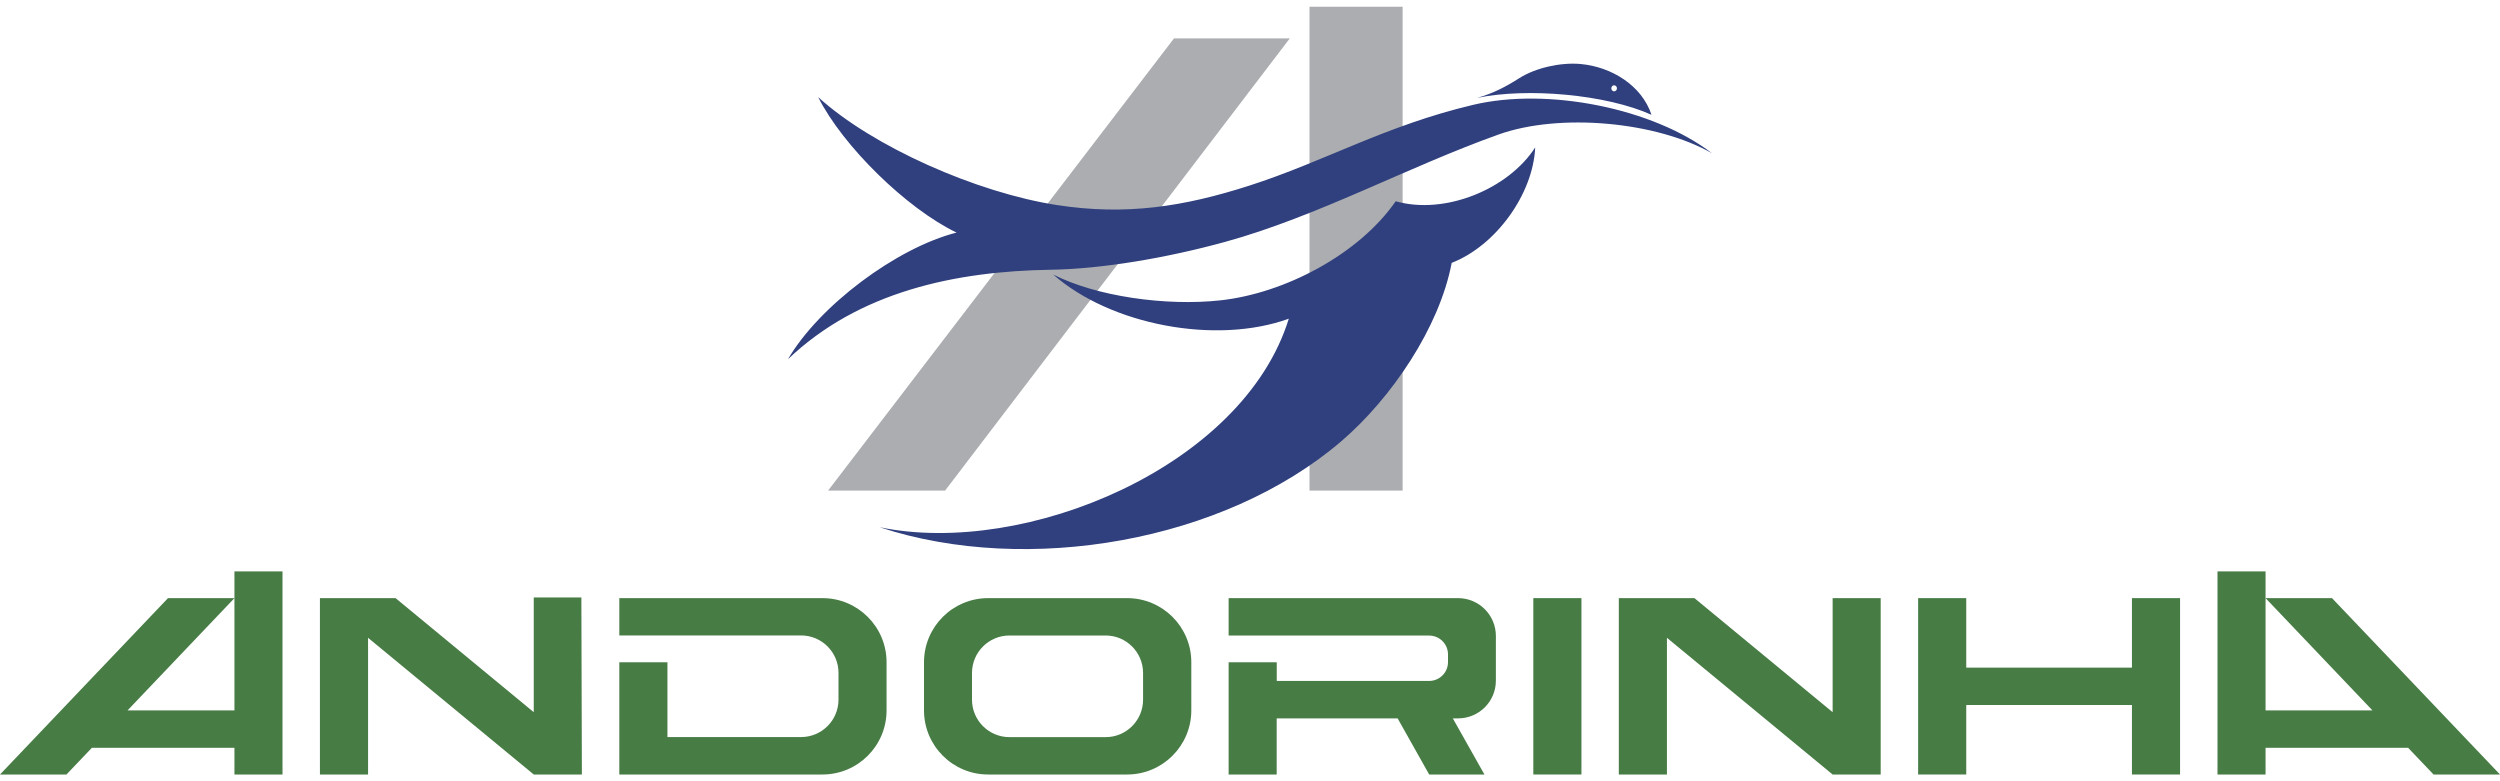 <?xml version="1.0" encoding="UTF-8"?>
<svg xmlns:xlink="http://www.w3.org/1999/xlink" xmlns="http://www.w3.org/2000/svg" id="Camada_1" data-name="Camada 1" viewBox="0 0 400 125" width="400" height="125">
  <defs>
    <style>
      .cls-1, .cls-2 {
        fill: #477c45;
      }

      .cls-2, .cls-3 {
        fill-rule: evenodd;
      }

      .cls-3 {
        fill: #30407e;
      }

      .cls-4 {
        fill: #abadb0;
      }
    </style>
  </defs>
  <g id="Layer_1" data-name="Layer 1">
    <g>
      <g>
        <path class="cls-2" d="M99.09,101.69v-5.99h32.5c5.67,0,10.26,4.6,10.26,10.26v7.7c0,5.67-4.59,10.26-10.26,10.26h-32.5v-17.96h7.7v11.97h21.38c3.31,0,5.99-2.68,5.99-5.99v-4.28c0-3.31-2.68-5.99-5.99-5.99h-29.08Z"></path>
        <polygon class="cls-2" points="93.02 95.59 85.4 95.59 85.4 113.95 63.29 95.7 51.19 95.7 51.19 123.92 58.89 123.92 58.89 102.05 85.4 123.92 93.1 123.92 93.02 95.59"></polygon>
        <polygon class="cls-2" points="37.51 91.42 37.51 113.66 20.41 113.66 37.51 95.7 26.88 95.7 0 123.92 10.63 123.92 14.7 119.65 37.51 119.65 37.51 123.92 45.2 123.92 45.2 91.42 37.51 91.42"></polygon>
        <path class="cls-2" d="M204.28,123.92h-7.7v-17.96h7.7v2.99h24.38c1.67,0,3.02-1.35,3.02-3.02v-1.22c0-1.67-1.35-3.02-3.02-3.02h-32.08v-5.99h36.71c3.34,0,6.05,2.71,6.05,6.05v7.15c0,3.34-2.71,6.04-6.05,6.04h-.84l5.06,8.98h-8.84l-5.05-8.98h-19.35v8.98h0Z"></path>
        <path class="cls-2" d="M176.91,117.94c3.3,0,5.98-2.68,5.98-5.99v-4.28c0-3.3-2.68-5.99-5.98-5.99h-15.4c-3.3,0-5.99,2.68-5.99,5.99v4.28c0,3.3,2.68,5.99,5.99,5.99h15.4ZM158.1,95.7c-5.67,0-10.26,4.6-10.26,10.26v7.7c0,5.66,4.6,10.26,10.26,10.26h22.24c5.67,0,10.27-4.6,10.27-10.26v-7.7c0-5.67-4.6-10.26-10.27-10.26h-22.24Z"></path>
        <rect class="cls-1" x="245.33" y="95.7" width="7.7" height="28.22"></rect>
        <polygon class="cls-2" points="348.81 123.92 341.11 123.92 341.11 112.8 314.6 112.8 314.6 123.92 306.9 123.92 306.9 95.7 314.6 95.7 314.6 106.82 341.11 106.82 341.11 95.7 348.81 95.7 348.81 123.92"></polygon>
        <polygon class="cls-2" points="400 123.92 389.37 123.92 385.3 119.65 362.49 119.65 362.49 123.92 354.8 123.92 354.8 91.42 362.49 91.42 362.49 113.66 379.59 113.66 362.49 95.7 373.12 95.7 400 123.92"></polygon>
        <polygon class="cls-2" points="300.91 95.7 293.22 95.7 293.22 113.95 271.11 95.7 259.01 95.7 259.01 123.92 266.71 123.92 266.71 102.05 293.22 123.92 300.91 123.92 300.91 95.7"></polygon>
      </g>
      <g>
        <path class="cls-4" d="M187.84,6.14l-55.35,72.36h18.72L206.37,6.14h-18.53ZM224.42,1.08h-14.9v77.42h14.9V1.08Z"></path>
        <path class="cls-3" d="M258.71,14.13c.02.24-.21.49-.45.48-.25.02-.46-.25-.45-.48-.01-.23.2-.5.45-.48.24,0,.47.24.45.48M236.31,15.67c8.05-1.69,20.71-.56,27.93,2.7-1.57-4.75-6.47-7.69-11.35-8.13-3.21-.29-7.22.62-9.81,2.27-2.22,1.41-4.18,2.43-6.76,3.16M140.87,84.38c23.12,4.75,58-9.65,65.34-33.39-11.6,4.21-28.49,1.04-37.7-7.07,6.85,3.5,18.04,5.1,26.8,4.13,10.32-1.14,22.17-7.41,28-15.85,7.86,2.24,18.02-1.93,22.32-8.61-.33,7.48-6.3,15.72-13.36,18.47-1.97,10.38-9.67,21.68-17.65,28.53-18.84,16.14-50.23,21.49-73.75,13.81M239.8,21.51c-14.69,5.25-29,13.12-43.74,17.18-9.48,2.61-19.87,4.35-27.95,4.47-15.17.23-30.68,3.47-42.04,14.32,4.97-8.53,17.32-17.8,26.98-20.27-7.96-3.81-18.22-13.85-22.14-21.67,8.7,7.92,25.36,15.3,38.27,17.28,10.95,1.68,20.15.27,30.68-3.11,12.12-3.89,21.74-9.6,35.86-12.94,11.91-2.82,28.78.53,38.21,7.76-8.92-5.11-24.43-6.48-34.13-3.02"></path>
      </g>
    </g>
  </g>
</svg>
